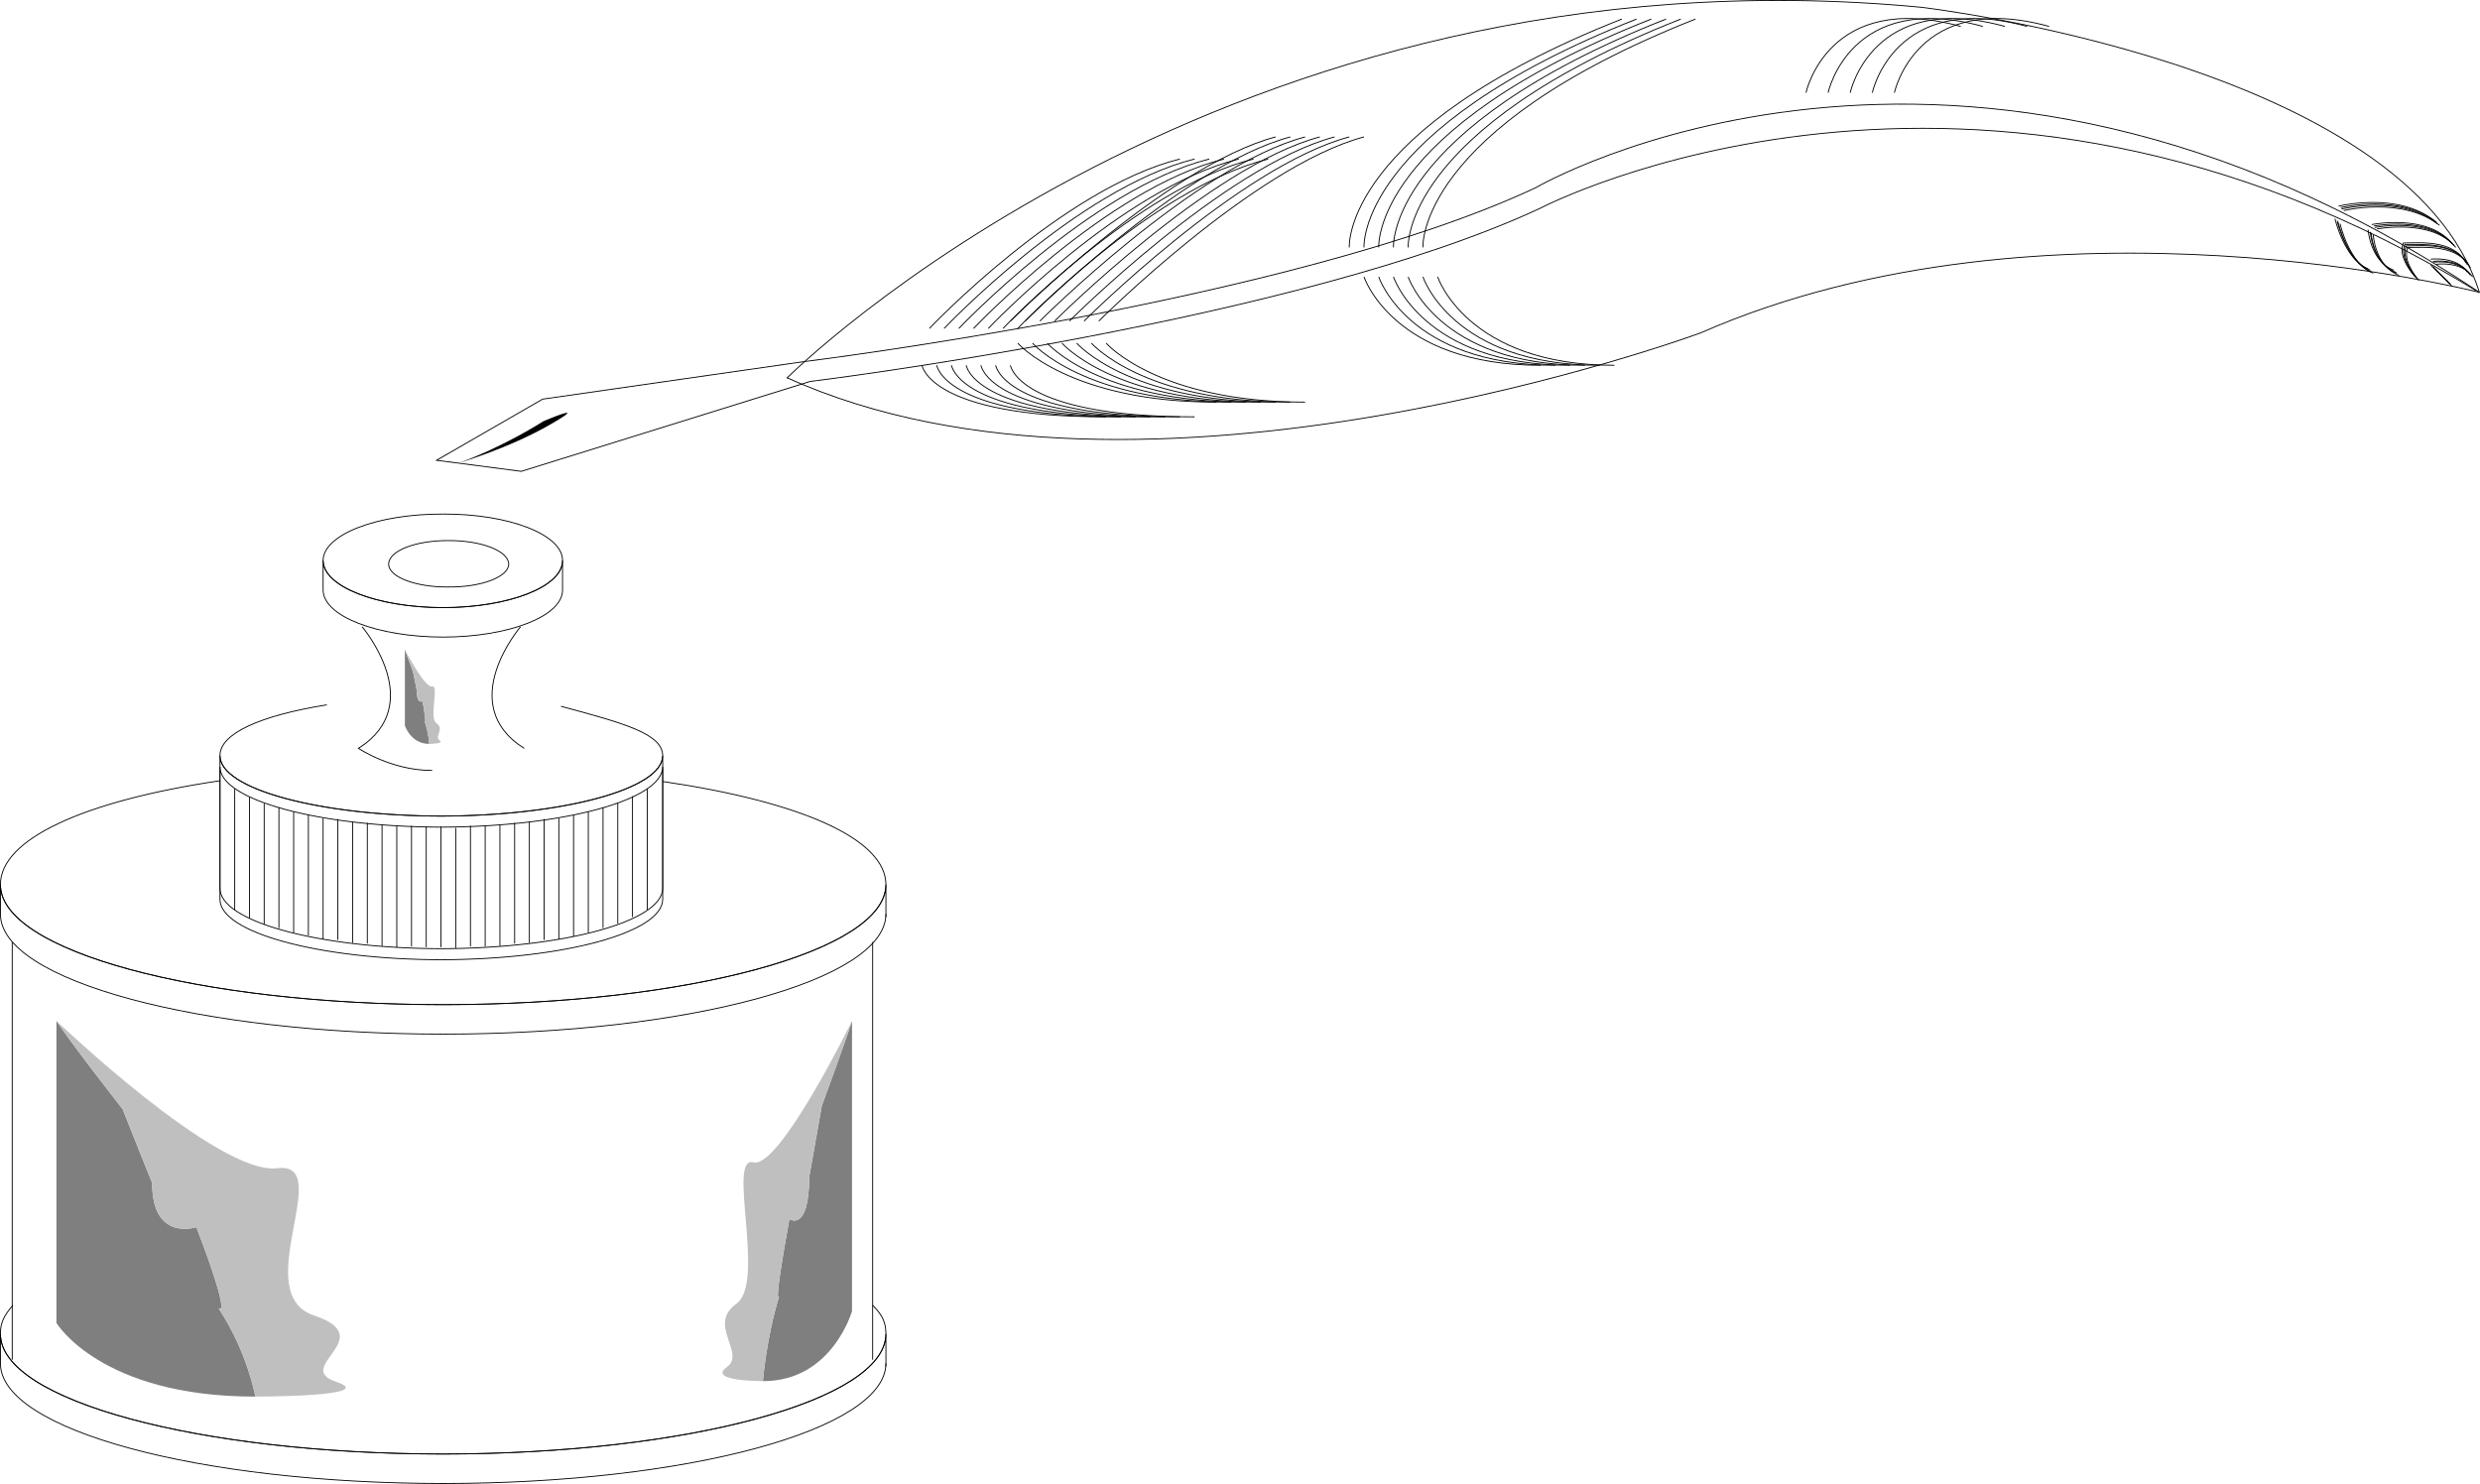 <svg xmlns="http://www.w3.org/2000/svg" width="336.651" height="201.442"><path fill="none" stroke="#000" stroke-miterlimit="10" stroke-width=".12" d="M29.862 105.984c-18.64 2.762-29.832 7.977-29.8 14.102-.032 9.004 26.878 16.285 60.097 16.296 33.172-.011 60.082-7.292 60.102-16.296-.02-6.168-11.438-11.23-30.301-14"/><path fill="none" stroke="#000" stroke-miterlimit="10" stroke-width=".12" d="M60.159 136.382c33.172-.011 60.082-7.292 60.102-16.296v4.398M1.659 127.882v56.704m116.801-56.704v56.704"/><path fill="none" stroke="#000" stroke-miterlimit="10" stroke-width=".12" d="M120.26 124.086c-.019 9.004-26.93 16.285-60.101 16.296C26.94 140.371.03 133.09.061 124.086v-4c-.03 9.004 26.88 16.285 60.098 16.296"/><path fill="none" stroke="#000" stroke-miterlimit="10" stroke-width=".12" d="M59.862 110.785c16.621-.047 30.074-3.688 30.098-8.2v18c-.024 4.512-13.477 8.153-30.098 8.2-16.574-.047-30.027-3.688-30-8.2v-18c-.027 4.512 13.426 8.153 30 8.2m-28-3.699v16.398m2-15.301v16.403m2-15.5v16.398m2-15.898v16.398m2-15.801v16.403m2-16v16.398m2-15.898v16.398m2-16.301v16.403m2-16v16.398m2-16.301v16.403m2-16.102v16.398m2-16.199v16.403m2-16.5v16.398m2-16.301v16.403m2-16.403v16.403m2-16.204v16.301m2-16.597v16.398m2-16.398v16.398m2-16.5v16.398m2-16.699v16.403m2-16.5v16.398m2-16.801v16.403m2-16.5v16.398m2-16.801v16.403m2-16.903v16.403m2-17v16.398m2-17v16.398m2-17.296v16.398m2-17.398v16.398"/><path fill="none" stroke="#000" stroke-miterlimit="10" stroke-width=".12" d="M59.862 112.285c-16.574-.047-30.027-3.688-30-8.2v18c-.027 4.512 13.426 8.153 30 8.2 16.621-.047 30.074-3.688 30.098-8.2v-18c-.024 4.512-13.477 8.153-30.098 8.2m60.398 72.801c-.019 9.004-26.93 16.285-60.101 16.296C26.94 201.371.03 194.09.061 185.086v-4c-.03 9.004 26.88 16.285 60.098 16.296"/><path fill="none" stroke="#000" stroke-miterlimit="10" stroke-width=".12" d="M1.76 177.183c-1.23 1.395-1.73 2.453-1.699 3.903-.03 9.004 26.88 16.285 60.098 16.296 33.172-.011 60.082-7.292 60.102-16.296-.02-1.524-.387-2.465-1.801-3.903"/><path fill="none" stroke="#000" stroke-miterlimit="10" stroke-width=".12" d="M60.159 197.382c33.172-.011 60.082-7.292 60.102-16.296v4.398M106.862 51.285S166.152-7.985 260.761.984c0 0 66.09 7.602 75.8 38.7 0 0-58.78-15.063-105.699 5.5 0 0-75.7 28.023-124 6.1zm0 0"/><path fill="none" stroke="#000" stroke-miterlimit="10" stroke-width=".12" d="M109.159 49.086s66.316-8.133 99.3-23.602c0 0 56.985-33.309 128.102 14.2"/><path fill="none" stroke="#000" stroke-miterlimit="10" stroke-width=".12" d="M109.96 51.785s66.36-8.133 99.3-23.602c0 0 58.633-30.566 126.899 11.301m-227 9.602-35.5 5.097-14.398 8.301 11.5 1.5 39.199-12.2m16.199-7.198s17.977-18.977 34-23"/><path fill="none" stroke="#000" stroke-miterlimit="10" stroke-width=".12" d="M137.159 43.586s20.977-20.977 36-25m-48 31s.977 7.023 25 7m-12-10s6.977 8.023 27 8m153-26s7.977-1.977 13 2m-8.5.5s7.477-1.477 10.703 2.5m2 2.796c-1.726-3.273-6.226-2.773-8.5-2.796 0 0-.976 1.523 1.5 4.5"/><path fill="none" stroke="#000" stroke-miterlimit="10" stroke-width=".12" d="M330.659 35.882s3.477-.523 5 1.704m-18-7.204s1.227 5.477 4.5 6.704m0-5.204s.227 4.227 3.5 5.5m5-.796 2.203 2.296m-15-10.5s8.024-2.023 13 2m-8.5.5s7.524-1.523 10.797 2.5"/><path fill="none" stroke="#000" stroke-miterlimit="10" stroke-width=".12" d="M335.159 36.086c-1.773-3.227-6.273-2.727-8.5-2.704 0 0-1.023 1.477 1.5 4.5"/><path fill="none" stroke="#000" stroke-miterlimit="10" stroke-width=".12" d="M330.362 35.586s3.524-.477 5 1.796m-18-7.296s1.274 5.523 4.5 6.796m0-5.296s.274 4.273 3.5 5.5m5-.704 2.297 2.204M317.76 28.183s8-1.949 13 2m-8.5.5s7.5-1.449 10.7 2.5"/><path fill="none" stroke="#000" stroke-miterlimit="10" stroke-width=".12" d="M334.96 35.984c-1.7-3.25-6.2-2.75-8.5-2.8 0 0-.95 1.55 1.5 4.5"/><path fill="none" stroke="#000" stroke-miterlimit="10" stroke-width=".12" d="M330.26 35.484s3.5-.5 5 1.7m-18-7.2s1.25 5.5 4.5 6.7m0-5.2s.25 4.25 3.5 5.5m5-.801 2.2 2.301m-15-10.5s8.05-2 13 2m-8.5.5s7.55-1.5 10.8 2.5"/><path fill="none" stroke="#000" stroke-miterlimit="10" stroke-width=".12" d="M334.76 35.683c-1.75-3.199-6.25-2.699-8.5-2.699 0 0-1 1.5 1.5 4.5"/><path fill="none" stroke="#000" stroke-miterlimit="10" stroke-width=".12" d="M329.96 35.183s3.55-.449 5 1.801m-18-7.301s1.3 5.551 4.5 6.801m0-5.301s.3 4.301 3.5 5.5m5-.699 2.3 2.2m-204.101 6.402s17.977-18.977 34-23m-23 22s20.977-20.977 36-25m-48 31s.977 7.023 25 7m-12-10s6.977 8.023 27 8"/><path fill="none" stroke="#000" stroke-miterlimit="10" stroke-width=".12" d="M130.159 44.586s17.977-18.977 34-23m-23 22s20.977-20.977 36-25m-48 31s.977 7.023 25 7m-12-10s6.977 8.023 27 8"/><path fill="none" stroke="#000" stroke-miterlimit="10" stroke-width=".12" d="M132.159 44.586s17.977-18.977 34-23m-23 22s20.977-20.977 36-25m-48 31s.977 7.023 25 7m-12-10s6.977 8.023 27 8"/><path fill="none" stroke="#000" stroke-miterlimit="10" stroke-width=".12" d="M134.159 44.586s17.977-18.977 34-23m-23 22s20.977-20.977 36-25m-48 31s.977 7.023 25 7m-12-10s6.977 8.023 27 8"/><path fill="none" stroke="#000" stroke-miterlimit="10" stroke-width=".12" d="M136.159 44.586s17.977-18.977 34-23m-23 22s20.977-20.977 36-25m-48 31s.977 7.023 25 7m-12-10s6.977 8.023 27 8"/><path fill="none" stroke="#000" stroke-miterlimit="10" stroke-width=".12" d="M138.159 44.586s17.977-18.977 34-23m-23 22s20.977-20.977 36-25m-48 31s.977 7.023 25 7m-12-10s6.977 8.023 27 8m6-21s-1.023-15.977 37-31m-35 35s3.977 12.023 24 12"/><path fill="none" stroke="#000" stroke-miterlimit="10" stroke-width=".12" d="M185.159 33.586s-1.023-15.977 37-31m-35 35s3.977 12.023 24 12"/><path fill="none" stroke="#000" stroke-miterlimit="10" stroke-width=".12" d="M187.159 33.586s-1.023-15.977 37-31m-35 35s3.977 12.023 24 12"/><path fill="none" stroke="#000" stroke-miterlimit="10" stroke-width=".12" d="M189.159 33.586s-1.023-15.977 37-31m-35 35s3.977 12.023 24 12"/><path fill="none" stroke="#000" stroke-miterlimit="10" stroke-width=".12" d="M191.159 33.586s-1.023-15.977 37-31m-35 35s3.977 12.023 24 12"/><path fill="none" stroke="#000" stroke-miterlimit="10" stroke-width=".12" d="M193.159 33.586s-1.023-15.977 37-31m-35 35s3.977 12.023 24 12m26-37s2.977-13.977 21-9"/><path fill="none" stroke="#000" stroke-miterlimit="10" stroke-width=".12" d="M248.159 12.586s2.977-13.977 21-9"/><path fill="none" stroke="#000" stroke-miterlimit="10" stroke-width=".12" d="M251.159 12.586s2.977-13.977 21-9"/><path fill="none" stroke="#000" stroke-miterlimit="10" stroke-width=".12" d="M254.159 12.586s2.977-13.977 21-9"/><path fill="none" stroke="#000" stroke-miterlimit="10" stroke-width=".12" d="M257.159 12.586s2.977-13.977 21-9"/><path d="M62.159 62.882s6.977-2.023 12.602-5.296c5.625-3.227-1-.403-1-.403s-5.5 3.551-11.602 5.7"/><path fill="#7f7f7f" d="M7.659 138.586v41s5.977 10.023 27 10c0 0-1.023-5.977-5-12 0 0 1.977 2.023-3-11 0 0-6.023 2.023-6-6 0 0-2.023-4.977-4-10 0 0-7.023-8.977-9-12"/><path fill="#bfbfbf" d="M34.659 189.586s-1.023-5.977-5-12c0 0 1.977 2.023-3-11 0 0-6.023 2.023-6-6 0 0-2.023-4.977-4-10 0 0-7.023-8.977-9-12 0 0 21.977 21.023 30 20 7.977-.977-4.023 17.023 5 20 8.977 3.023-3.023 7.023 3 9 5.977 2.023-11 2-11 2"/><path fill="#7f7f7f" d="M115.659 138.586v39.398s-2.71 9.543-12.098 9.5c0 0 .442-5.715 2.2-11.5 0 0-.864 1.95 1.398-10.5 0 0 2.66 1.898 2.703-5.8 0 0 .852-4.77 1.7-9.598 0 0 3.179-8.602 4.097-11.5"/><path fill="#bfbfbf" d="M103.561 187.484s.442-5.715 2.2-11.5c0 0-.864 1.95 1.398-10.5 0 0 2.66 1.898 2.703-5.8 0 0 .852-4.77 1.7-9.598 0 0 3.179-8.602 4.097-11.5 0 0-9.867 20.164-13.398 19.199-3.63-.953 1.742 16.312-2.301 19.199-4.012 2.867 1.36 6.707-1.301 8.602-2.71 1.941 4.902 1.898 4.902 1.898"/><path fill="none" stroke="#000" stroke-miterlimit="10" stroke-width=".12" d="M60.159 82.484c8.957-.012 16.238-2.86 16.203-6.398.035-3.493-7.246-6.34-16.203-6.301-9.004-.04-16.289 2.808-16.297 6.3.008 3.54 7.293 6.387 16.297 6.399zm0 0"/><path fill="none" stroke="#000" stroke-miterlimit="10" stroke-width=".12" d="M60.159 82.484c8.957-.012 16.238-2.86 16.203-6.398v4c.035 3.539-7.246 6.386-16.203 6.398-9.004-.012-16.289-2.86-16.297-6.398v-4c.008 3.539 7.293 6.386 16.297 6.398"/><path fill="none" stroke="#000" stroke-miterlimit="10" stroke-width=".12" d="M60.862 79.683c4.512.043 8.152-1.379 8.2-3.097-.048-1.797-3.688-3.223-8.2-3.204-4.469-.019-8.11 1.407-8.101 3.204-.008 1.718 3.632 3.14 8.101 3.097zm-11.703 5.403s8.977 10.523-.5 16.5c0 0 4.477 3.023 10 3m12-19.5s-9.023 10.523.5 16.5"/><path fill="none" stroke="#000" stroke-miterlimit="10" stroke-width=".12" d="M76.159 95.882c8.633 2.32 13.777 3.743 13.8 6.704-.023 4.511-13.476 8.152-30.097 8.199-16.574-.047-30.027-3.688-30-8.2-.027-3.003 5.465-5.453 14.5-6.902"/><path fill="#7f7f7f" d="M54.96 88.183v10.301s.777 2.5 3.3 2.5c0 0-.074-1.5-.601-3 0 0 .281.5-.297-2.8 0 0-.77.55-.8-1.5 0 0-.212-1.2-.5-2.5 0 0-.813-2.2-1.102-3"/><path fill="#bfbfbf" d="M58.26 100.984s-.074-1.5-.601-3c0 0 .281.5-.297-2.8 0 0-.77.55-.8-1.5 0 0-.212-1.2-.5-2.5 0 0-.813-2.2-1.102-3 0 0 2.734 5.3 3.699 5 .996-.2-.473 4.3.602 5 1.128.8-.34 1.8.398 2.3.73.5-1.398.5-1.398.5"/></svg>
